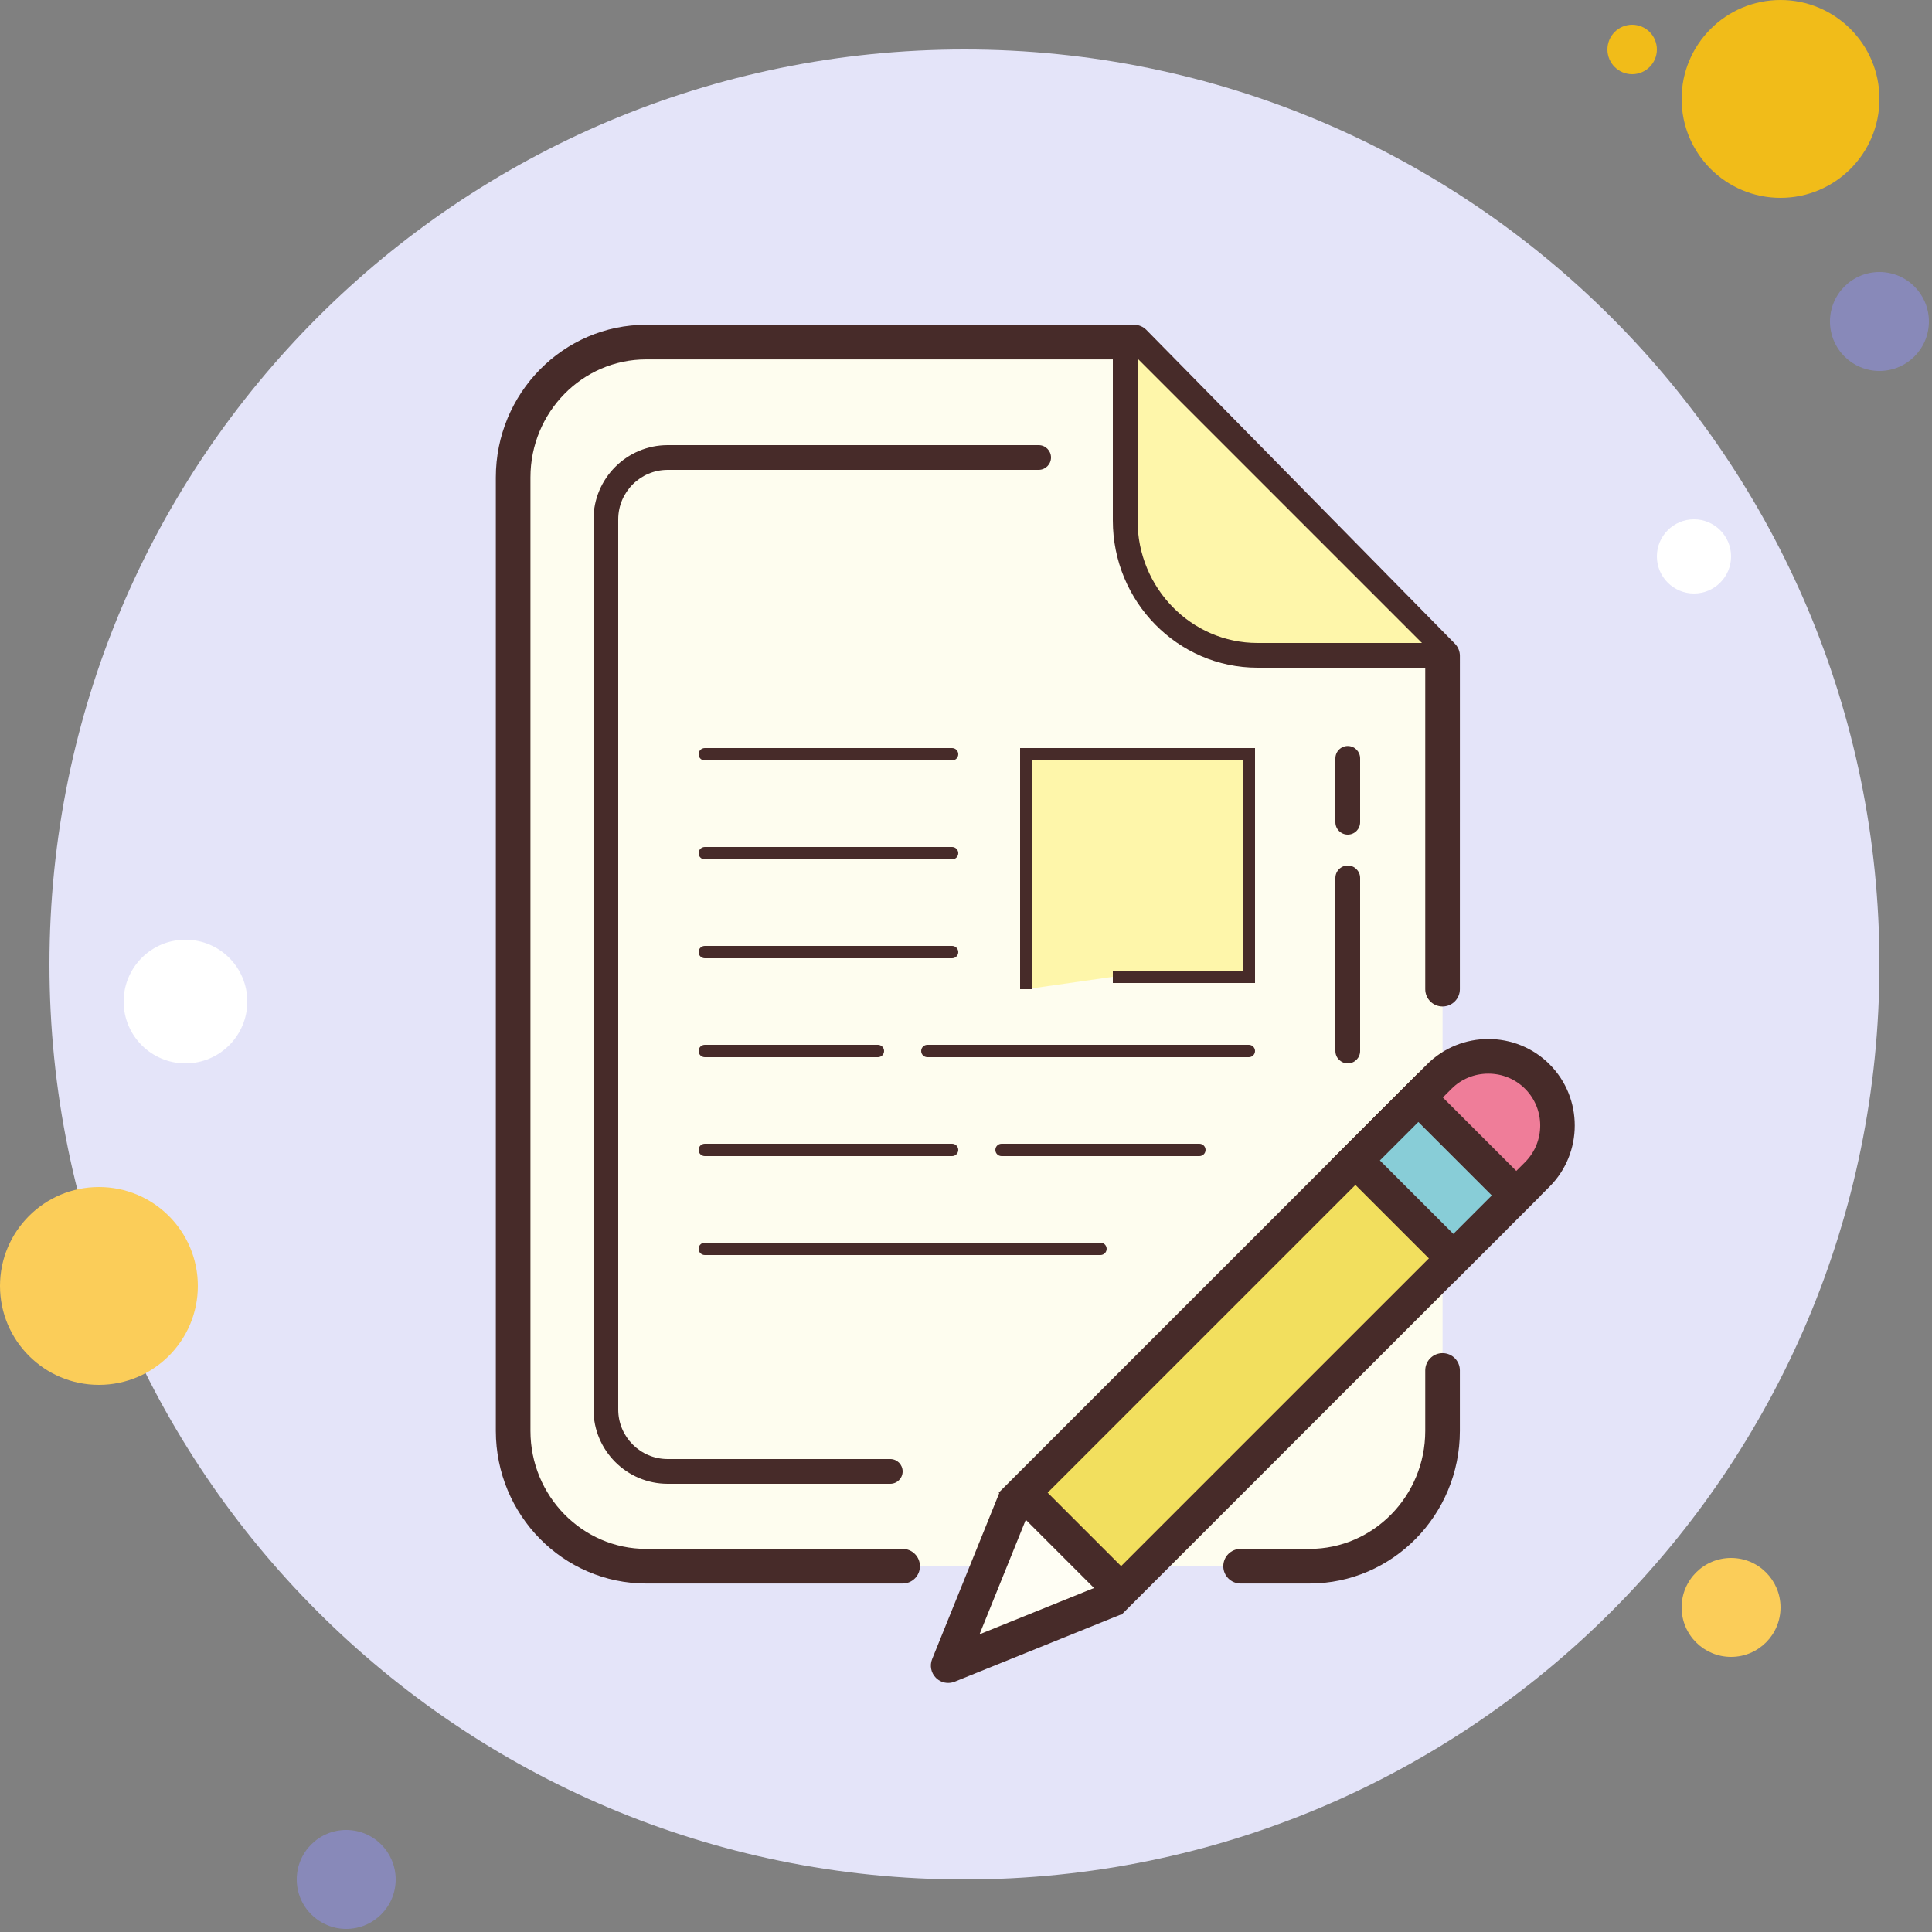 <?xml version="1.0" encoding="UTF-8"?>
<svg width="300px" height="300px" viewBox="0 0 300 300" version="1.1" xmlns="http://www.w3.org/2000/svg" xmlns:xlink="http://www.w3.org/1999/xlink">
    <rect x="0" y="0" width="300" height="300" fill="#808080" stroke="none"/>
    <!-- Generator: Sketch 58 (84663) - https://sketch.com -->
    <title>icons8-edit-file</title>
    <desc>Created with Sketch.</desc>
    <g id="Round-1" stroke="none" stroke-width="1" fill="none" fill-rule="evenodd">
        <g id="Case-study---Updated-Copy-2" transform="translate(-598, -5288)" fill-rule="nonzero">
            <g id="Group-32" transform="translate(342, 5264)">
                <g id="Group-26" transform="translate(256, 24)">
                    <g id="icons8-edit-file">
                        <path d="M253.44,3.84 C251.319,3.84 249.6,5.559 249.6,7.68 C249.6,9.801 251.319,11.52 253.44,11.52 C255.561,11.52 257.28,9.801 257.28,7.68 C257.28,5.559 255.561,3.84 253.44,3.84 Z" id="Path" fill="#F1BC19"></path>
                        <path d="M149.76,7.68 C71.291,7.68 7.68,71.291 7.68,149.76 C7.68,228.229 71.291,291.84 149.76,291.84 C228.229,291.84 291.84,228.229 291.84,149.76 C291.84,71.291 228.229,7.68 149.76,7.68 Z" id="Path" fill="#E4E4F9"></path>
                        <path d="M276.48,0 C267.997,0 261.12,6.877 261.12,15.36 C261.12,23.843 267.997,30.72 276.48,30.72 C284.963,30.72 291.84,23.843 291.84,15.36 C291.84,6.877 284.963,0 276.48,0 Z" id="Path" fill="#F1BC19"></path>
                        <path d="M291.84,42.24 C287.598,42.24 284.16,45.678 284.16,49.92 C284.16,54.162 287.598,57.6 291.84,57.6 C296.082,57.6 299.52,54.162 299.52,49.92 C299.52,45.678 296.082,42.24 291.84,42.24 Z" id="Path" fill="#8889B9"></path>
                        <path d="M268.8,241.92 C264.558,241.92 261.12,245.358 261.12,249.6 C261.12,253.842 264.558,257.28 268.8,257.28 C273.042,257.28 276.48,253.842 276.48,249.6 C276.48,245.358 273.042,241.92 268.8,241.92 Z M15.36,184.32 C6.877,184.32 0,191.197 0,199.68 C0,208.163 6.877,215.04 15.36,215.04 C23.843,215.04 30.72,208.163 30.72,199.68 C30.72,191.197 23.843,184.32 15.36,184.32 Z" id="Shape" fill="#FBCD59"></path>
                        <path d="M53.76,284.16 C49.518,284.16 46.08,287.598 46.08,291.84 C46.08,296.082 49.518,299.52 53.76,299.52 C58.002,299.52 61.44,296.082 61.44,291.84 C61.44,287.598 58.002,284.16 53.76,284.16 Z" id="Path" fill="#8889B9"></path>
                        <path d="M28.8,145.92 C23.498,145.92 19.2,150.218 19.2,155.52 C19.2,160.822 23.498,165.12 28.8,165.12 C34.102,165.12 38.4,160.822 38.4,155.52 C38.4,150.218 34.102,145.92 28.8,145.92 Z M263.04,80.64 C259.859,80.64 257.28,83.219 257.28,86.4 C257.28,89.581 259.859,92.16 263.04,92.16 C266.221,92.16 268.8,89.581 268.8,86.4 C268.8,83.219 266.221,80.64 263.04,80.64 Z" id="Shape" fill="#FFFFFF"></path>
                        <path d="M223.999,101.841 C205.371,82.894 194.726,72.069 176.095,53.123 L131.581,53.123 L110.039,53.123 L103.338,53.123 L100.339,53.123 C88.977,53.123 79.68,62.577 79.68,74.131 L79.68,222.19 C79.68,233.748 88.977,243.199 100.339,243.199 L140.16,243.199 L162.881,243.199 L192.641,243.199 L203.34,243.199 C214.702,243.199 223.999,233.741 223.999,222.19 L223.999,212.801 L223.999,181.763 L223.999,153.6 L223.999,101.841 L223.999,101.841 Z" id="Path" fill="#FEFDEF"></path>
                        <path d="M140.16,245.887 L100.339,245.887 C87.464,245.887 76.992,235.254 76.992,222.19 L76.992,74.131 C76.992,61.064 87.468,50.431 100.339,50.431 L176.099,50.431 C176.82,50.431 177.512,50.719 178.015,51.233 L225.919,99.955 C226.414,100.462 226.691,101.138 226.691,101.841 L226.687,153.6 C226.687,155.086 225.485,156.288 223.999,156.288 L223.999,156.288 C222.513,156.288 221.311,155.086 221.311,153.6 L221.311,102.939 L174.97,55.807 L100.339,55.807 C90.428,55.807 82.368,64.028 82.368,74.127 L82.368,222.19 C82.368,232.293 90.428,240.511 100.339,240.511 L140.16,240.511 C141.646,240.511 142.848,241.713 142.848,243.199 C142.848,244.685 141.646,245.887 140.16,245.887 Z M203.34,245.887 L192.641,245.887 C191.155,245.887 189.953,244.685 189.953,243.199 C189.953,241.713 191.155,240.511 192.641,240.511 L203.34,240.511 C213.251,240.511 221.311,232.293 221.311,222.19 L221.311,212.801 C221.311,211.315 222.513,210.113 223.999,210.113 C225.485,210.113 226.687,211.315 226.687,212.801 L226.687,222.19 C226.687,235.258 216.211,245.887 203.34,245.887 Z" id="Shape" fill="#472B29"></path>
                        <path d="M174.72,53.76 L174.72,80.82 C174.72,92.337 183.963,101.76 195.26,101.76 L222.72,101.76" id="Path" fill="#FEF6AA"></path>
                        <path d="M222.72,103.68 L195.26,103.68 C182.876,103.68 172.8,93.423 172.8,80.82 L172.8,53.76 L176.64,53.76 L176.64,80.82 C176.64,91.308 184.992,99.84 195.26,99.84 L222.72,99.84 L222.72,103.68 Z M138.24,230.4 L103.68,230.4 C97.329,230.4 92.16,225.231 92.16,218.88 L92.16,80.64 C92.16,74.289 97.329,69.12 103.68,69.12 L161.28,69.12 C162.34,69.12 163.2,69.98 163.2,71.04 C163.2,72.1 162.34,72.96 161.28,72.96 L103.68,72.96 C99.444,72.96 96,76.404 96,80.64 L96,218.88 C96,223.116 99.444,226.56 103.68,226.56 L138.24,226.56 C139.3,226.56 140.16,227.42 140.16,228.48 C140.16,229.54 139.3,230.4 138.24,230.4 Z M209.28,165.12 C208.22,165.12 207.36,164.26 207.36,163.2 L207.36,136.32 C207.36,135.26 208.22,134.4 209.28,134.4 C210.34,134.4 211.2,135.26 211.2,136.32 L211.2,163.2 C211.2,164.26 210.34,165.12 209.28,165.12 Z M209.28,129.6 C208.22,129.6 207.36,128.74 207.36,127.68 L207.36,117.761 C207.36,116.701 208.22,115.841 209.28,115.841 C210.34,115.841 211.2,116.701 211.2,117.761 L211.2,127.68 C211.2,128.74 210.34,129.6 209.28,129.6 Z" id="Shape" fill="#472B29"></path>
                        <path d="M147.84,118.08 L109.44,118.08 C108.91,118.08 108.48,117.65 108.48,117.12 C108.48,116.59 108.91,116.16 109.44,116.16 L147.84,116.16 C148.37,116.16 148.8,116.59 148.8,117.12 C148.8,117.65 148.37,118.08 147.84,118.08 Z" id="Path" fill="#472B29"></path>
                        <path d="M147.84,133.44 L109.44,133.44 C108.91,133.44 108.48,133.01 108.48,132.48 C108.48,131.95 108.91,131.52 109.44,131.52 L147.84,131.52 C148.37,131.52 148.8,131.95 148.8,132.48 C148.8,133.01 148.37,133.44 147.84,133.44 Z" id="Path" fill="#472B29"></path>
                        <path d="M147.84,148.8 L109.44,148.8 C108.91,148.8 108.48,148.37 108.48,147.84 C108.48,147.31 108.91,146.88 109.44,146.88 L147.84,146.88 C148.37,146.88 148.8,147.31 148.8,147.84 C148.8,148.37 148.37,148.8 147.84,148.8 Z" id="Path" fill="#472B29"></path>
                        <path d="M136.32,164.16 L109.44,164.16 C108.91,164.16 108.48,163.73 108.48,163.2 C108.48,162.67 108.91,162.24 109.44,162.24 L136.32,162.24 C136.85,162.24 137.28,162.67 137.28,163.2 C137.28,163.73 136.85,164.16 136.32,164.16 Z" id="Path" fill="#472B29"></path>
                        <path d="M147.84,179.52 L109.44,179.52 C108.91,179.52 108.48,179.09 108.48,178.56 C108.48,178.03 108.91,177.6 109.44,177.6 L147.84,177.6 C148.37,177.6 148.8,178.03 148.8,178.56 C148.8,179.09 148.37,179.52 147.84,179.52 Z" id="Path" fill="#472B29"></path>
                        <path d="M170.88,194.88 L109.44,194.88 C108.91,194.88 108.48,194.45 108.48,193.92 C108.48,193.39 108.91,192.96 109.44,192.96 L170.88,192.96 C171.41,192.96 171.84,193.39 171.84,193.92 C171.84,194.45 171.41,194.88 170.88,194.88 Z" id="Path" fill="#472B29"></path>
                        <path d="M193.92,164.16 L144,164.16 C143.47,164.16 143.04,163.73 143.04,163.2 C143.04,162.67 143.47,162.24 144,162.24 L193.92,162.24 C194.45,162.24 194.88,162.67 194.88,163.2 C194.88,163.73 194.45,164.16 193.92,164.16 Z" id="Path" fill="#472B29"></path>
                        <path d="M186.24,179.52 L155.52,179.52 C154.99,179.52 154.56,179.09 154.56,178.56 C154.56,178.03 154.99,177.6 155.52,177.6 L186.24,177.6 C186.77,177.6 187.2,178.03 187.2,178.56 C187.2,179.09 186.77,179.52 186.24,179.52 Z" id="Path" fill="#472B29"></path>
                        <g id="Group" transform="translate(157.44, 115.2)">
                            <polyline id="Path" fill="#FEF6AA" points="1.92 38.4 1.92 1.92 36.48 1.92 36.48 36.48 15.36 36.48"></polyline>
                            <polygon id="Path" fill="#472B29" points="2.88 38.4 0.96 38.4 0.96 0.96 37.44 0.96 37.44 37.44 15.36 37.44 15.36 35.52 35.52 35.52 35.52 2.88 2.88 2.88"></polygon>
                        </g>
                        <g id="Group" transform="translate(144, 161.28)">
                            <polyline id="Path" fill="#FFFEF4" points="13.705 71.436 3.233 97.352 29.149 86.88"></polyline>
                            <path d="M3.233,100.044 C2.534,100.044 1.847,99.771 1.332,99.256 C0.568,98.492 0.338,97.348 0.741,96.346 L11.217,70.429 L16.201,72.445 L8.102,92.49 L28.147,84.388 L30.159,89.376 L4.243,99.852 C3.913,99.978 3.571,100.044 3.233,100.044 Z" id="Path" fill="#472B29"></path>
                            <path d="M78.958,32.367 C76.074,32.367 73.375,31.254 71.355,29.234 C67.162,25.041 67.162,18.221 71.355,14.028 L79.503,5.883 C81.523,3.863 84.223,2.749 87.103,2.749 C89.987,2.749 92.686,3.863 94.706,5.883 C96.726,7.903 97.839,10.602 97.839,13.482 C97.839,16.366 96.726,19.066 94.71,21.082 L86.561,29.23 C84.541,31.254 81.842,32.367 78.958,32.367 Z" id="Path" fill="#EF7D99"></path>
                            <path d="M87.103,5.434 C89.268,5.434 91.292,6.267 92.805,7.78 C95.95,10.925 95.95,16.04 92.805,19.185 L84.66,27.329 C83.148,28.842 81.124,29.676 78.958,29.676 C76.792,29.676 74.769,28.842 73.256,27.329 C70.111,24.184 70.111,19.069 73.256,15.924 L81.4,7.78 C82.913,6.267 84.941,5.434 87.103,5.434 M87.103,0.058 C83.658,0.058 80.214,1.363 77.599,3.978 L69.454,12.123 C64.228,17.349 64.228,25.901 69.454,31.131 L69.454,31.131 C72.069,33.742 75.514,35.052 78.958,35.052 C82.403,35.052 85.847,33.746 88.462,31.131 L96.607,22.986 C101.833,17.76 101.833,9.204 96.607,3.978 C93.996,1.363 90.547,0.058 87.103,0.058 L87.103,0.058 Z" id="Shape" fill="#472B29"></path>
                            <g transform="translate(10.6, 10.6)">
                                <polygon id="Path" fill="#F2DF5E" transform="translate(39.843, 39.54) rotate(-45.001) translate(-39.843, -39.54) " points="0.291 28.788 79.395 28.788 79.395 50.292 0.291 50.292"></polygon>
                                <path d="M60.213,7.771 L71.618,19.175 L19.483,71.307 L8.078,59.902 L60.213,7.771 M60.213,0.167 L0.475,59.902 L19.483,78.91 L79.218,19.175 L60.213,0.167 L60.213,0.167 Z" id="Shape" fill="#472B29"></path>
                            </g>
                            <g transform="translate(62.44, 4.84)">
                                <polygon id="Path" fill="#88CDD7" transform="translate(16.511, 16.771) rotate(-44.992) translate(-16.511, -16.771) " points="9.599 6.019 23.423 6.019 23.423 27.523 9.599 27.523"></polygon>
                                <path d="M13.803,8.101 L25.208,19.506 L19.233,25.481 L7.828,14.076 L13.803,8.101 M13.803,0.498 L0.225,14.072 L19.233,33.08 L32.811,19.502 L13.803,0.498 L13.803,0.498 Z" id="Shape" fill="#472B29"></path>
                            </g>
                        </g>
                    </g>
                </g>
            </g>
        </g>
    </g>
</svg>